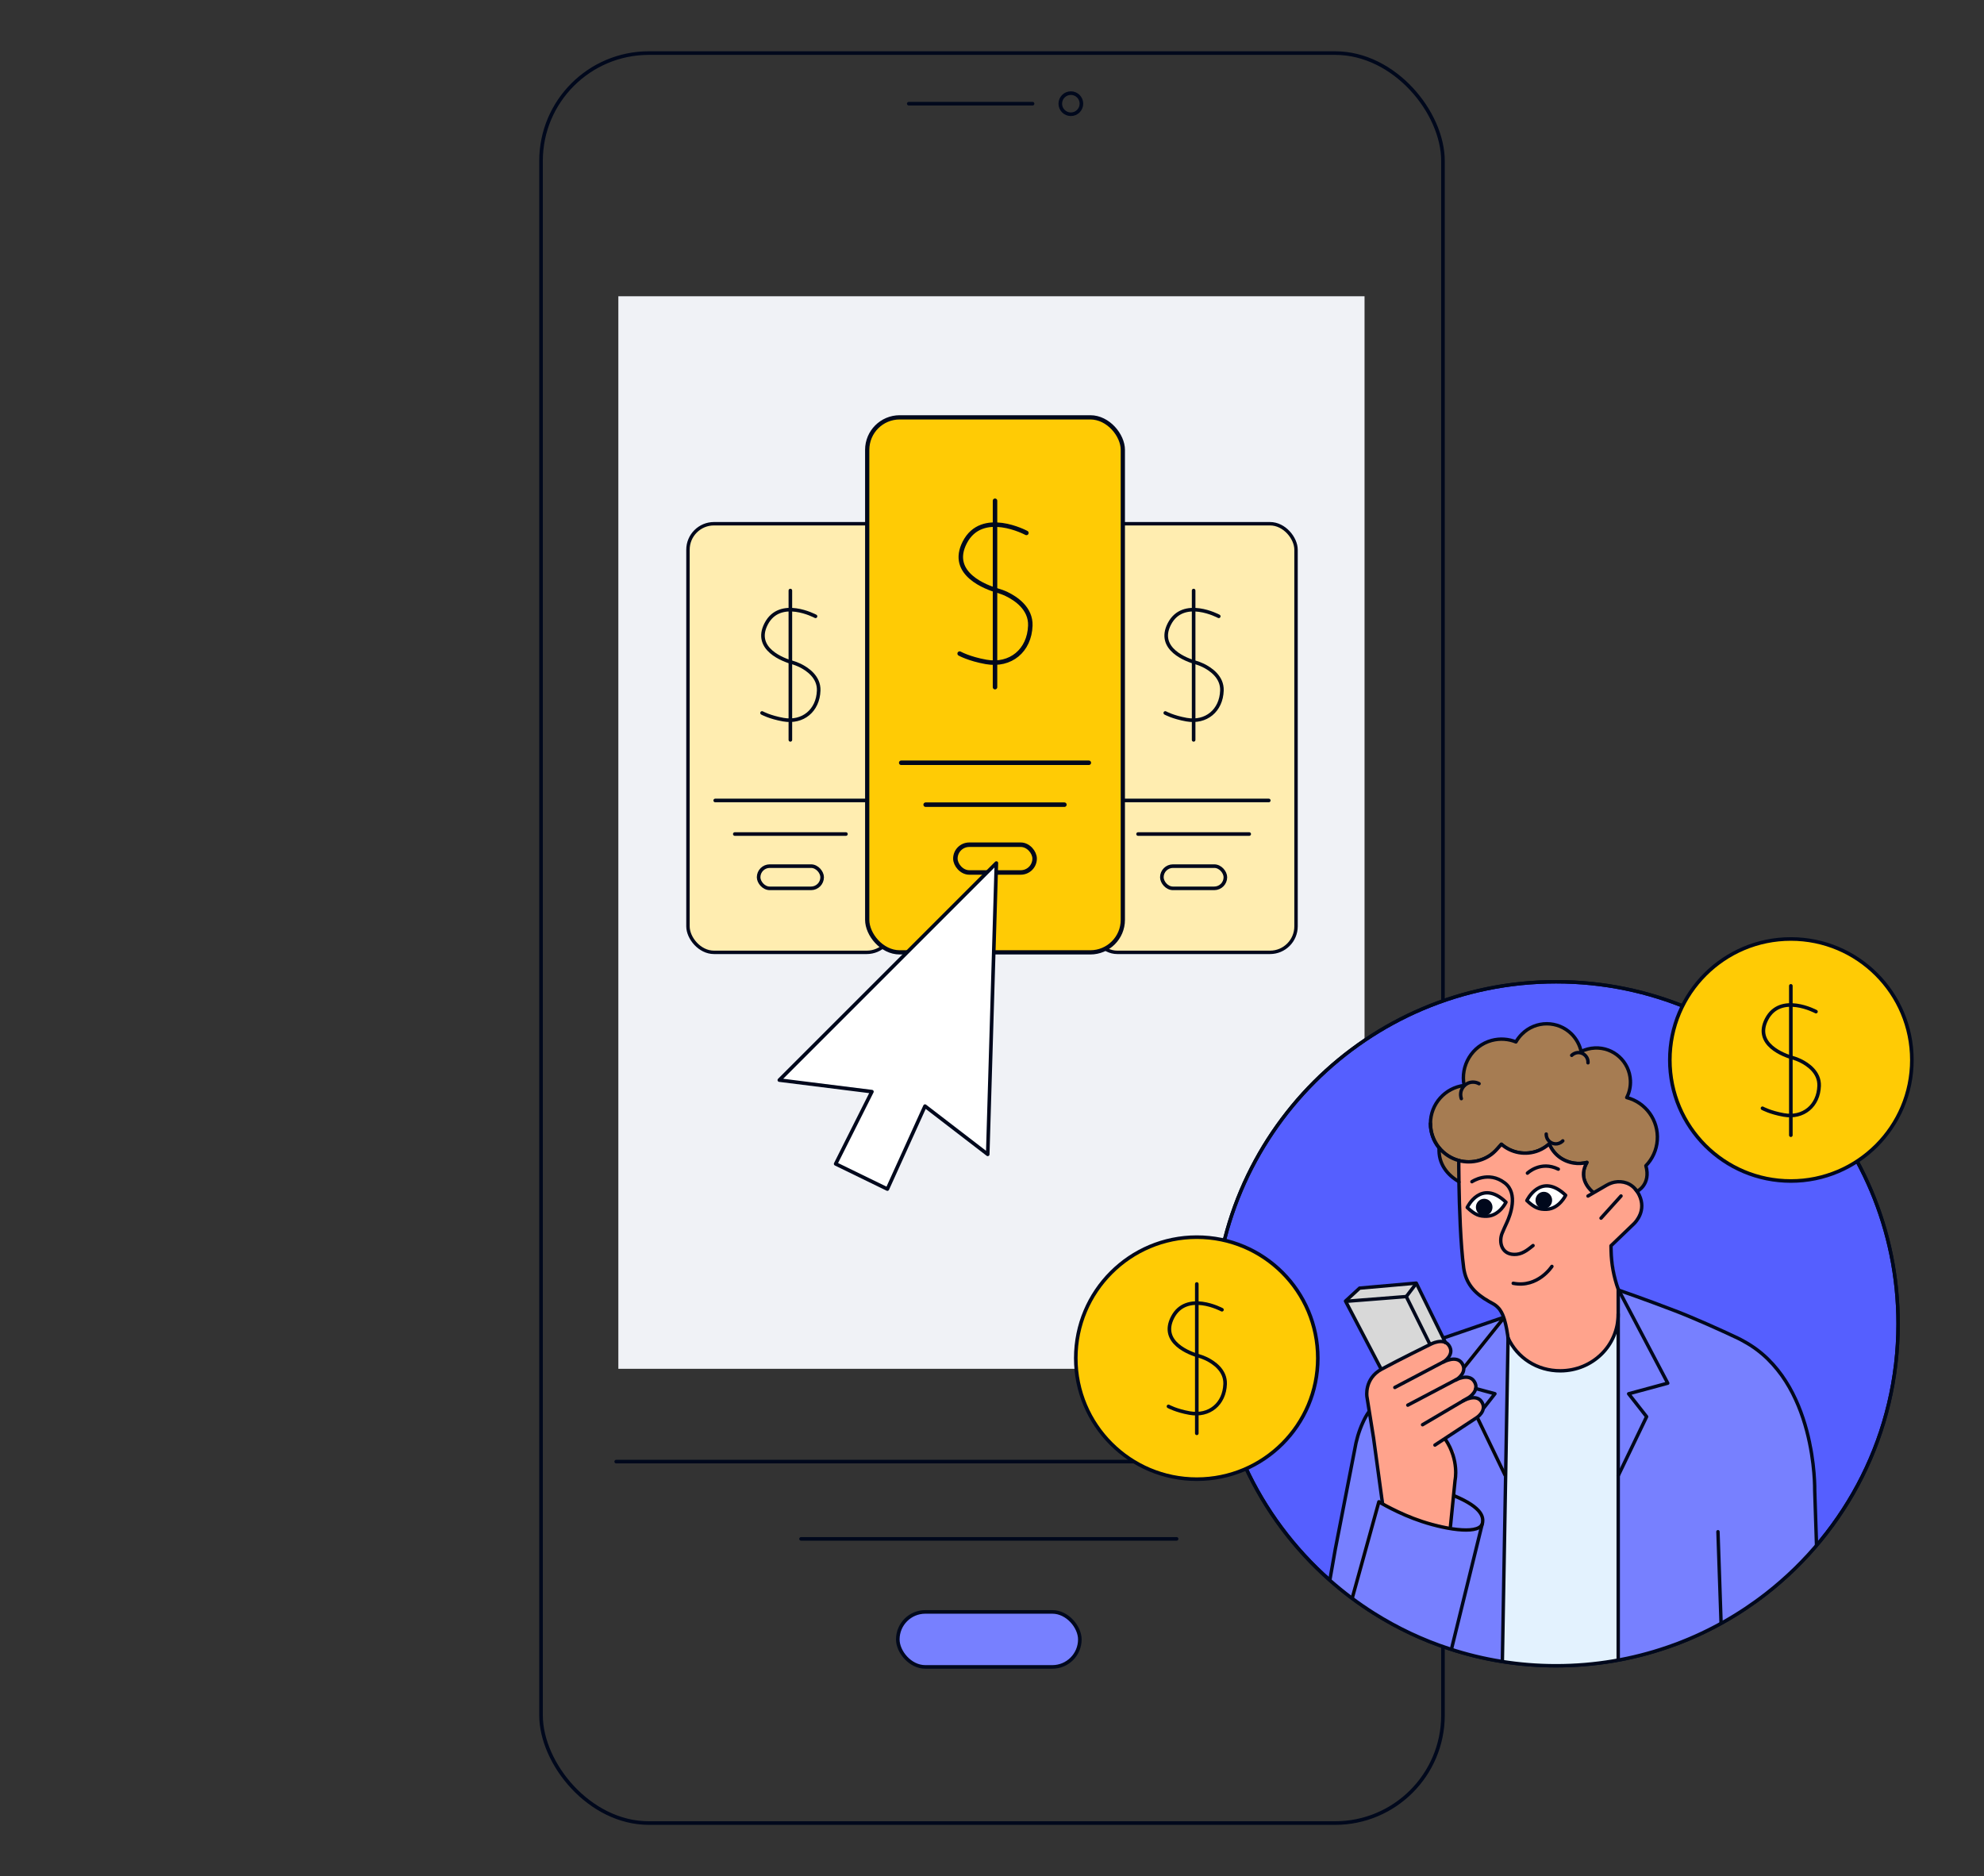 <?xml version="1.0" encoding="UTF-8"?>
<svg xmlns="http://www.w3.org/2000/svg" xmlns:xlink="http://www.w3.org/1999/xlink" id="Content" viewBox="0 0 552 522">
  <rect x="0" y="0" width="552" height="522" fill="#333333" stroke="none"/>
  <defs>
    <style>.cls-1,.cls-2,.cls-3,.cls-4,.cls-5,.cls-6,.cls-7,.cls-8,.cls-9,.cls-10,.cls-11,.cls-12,.cls-13,.cls-14,.cls-15{stroke-linecap:round;}.cls-1,.cls-2,.cls-3,.cls-4,.cls-5,.cls-6,.cls-7,.cls-8,.cls-9,.cls-10,.cls-11,.cls-12,.cls-13,.cls-14,.cls-15,.cls-16,.cls-17{stroke-linejoin:round;}.cls-1,.cls-2,.cls-3,.cls-4,.cls-6,.cls-8,.cls-9,.cls-10,.cls-11,.cls-12,.cls-13,.cls-18,.cls-14,.cls-17{stroke:#00081c;}.cls-1,.cls-19{fill:#7780ff;}.cls-2,.cls-9{fill:#ffcb05;}.cls-3,.cls-6,.cls-20{fill:#e3f2fe;}.cls-4,.cls-5,.cls-21,.cls-7,.cls-8,.cls-14,.cls-15,.cls-16,.cls-17{fill:none;}.cls-5,.cls-7{stroke:#00091c;}.cls-6,.cls-7,.cls-8{stroke-width:1.25px;}.cls-22{clip-path:url(#clippath);}.cls-21,.cls-19,.cls-23,.cls-24,.cls-25,.cls-20,.cls-26,.cls-27,.cls-28{stroke-width:0px;}.cls-9{stroke-width:1.18px;}.cls-10,.cls-11,.cls-12,.cls-13,.cls-18,.cls-14,.cls-15,.cls-16,.cls-17{stroke-width:.95px;}.cls-10,.cls-18,.cls-23{fill:#555fff;}.cls-11{fill:#ffedb0;}.cls-12,.cls-25{fill:#fff;}.cls-13{fill:#a67c52;}.cls-18{stroke-miterlimit:10;}.cls-15,.cls-16{stroke:#04050a;}.cls-24{fill:#d8d8d8;}.cls-26{fill:#ffa38c;}.cls-27{fill:#f0f2f6;}.cls-28{fill:#00081c;}</style>
    <clipPath id="clippath">
      <path class="cls-21" d="M337.78,368.32c0,28.36,12.41,53.82,32.09,71.25.02.02.03.04.05.04,3.86,3.43,8.01,6.54,12.4,9.3,6.49,4.08,13.51,7.42,20.95,9.84,9.34,3.07,19.31,4.72,29.67,4.72,10.84,0,21.27-1.81,30.97-5.16.08-.02.16-.05.24-.08.77-.26,1.53-.53,2.29-.82,9.06-3.41,17.47-8.16,24.98-14.02,22.32-17.4,36.68-44.56,36.68-75.07,0-52.55-42.6-95.16-95.15-95.16-52.55,0-95.15,42.61-95.15,95.16Z"></path>
    </clipPath>
  </defs>
  <rect class="cls-27" x="172.04" y="82.43" width="207.61" height="298.42"></rect>
  <rect class="cls-4" x="150.53" y="14.77" width="250.94" height="492.47" rx="30" ry="30"></rect>
  <line class="cls-4" x1="252.84" y1="28.85" x2="287.29" y2="28.85"></line>
  <circle class="cls-4" cx="297.94" cy="28.85" r="2.94"></circle>
  <rect class="cls-11" x="191.41" y="145.72" width="56.98" height="119.26" rx="7.24" ry="7.24"></rect>
  <path class="cls-5" d="M226.9,171.48s-9.91-5.34-13.75,2.13c-3.61,7.04,5.01,10.06,7.21,10.69.75.22,1.48.48,2.18.82,2.09,1.02,5.37,3.22,5.24,7.02-.19,5.56-4.4,9.06-9.85,8.09-3.81-.68-5.91-1.86-5.91-1.86"></path>
  <line class="cls-5" x1="219.9" y1="164.31" x2="219.9" y2="205.86"></line>
  <line class="cls-3" x1="204.44" y1="232.06" x2="235.36" y2="232.06"></line>
  <line class="cls-3" x1="198.99" y1="222.72" x2="240.81" y2="222.72"></line>
  <rect class="cls-4" x="211.07" y="240.99" width="17.67" height="6.18" rx="3.09" ry="3.09"></rect>
  <rect class="cls-11" x="303.61" y="145.72" width="56.98" height="119.26" rx="7.24" ry="7.24"></rect>
  <path class="cls-5" d="M339.09,171.48s-9.91-5.34-13.75,2.13c-3.61,7.04,5.01,10.06,7.21,10.69.75.22,1.48.48,2.18.82,2.09,1.02,5.37,3.22,5.24,7.02-.19,5.56-4.4,9.06-9.85,8.09-3.81-.68-5.91-1.86-5.91-1.86"></path>
  <line class="cls-5" x1="332.1" y1="164.31" x2="332.1" y2="205.86"></line>
  <line class="cls-3" x1="316.64" y1="232.06" x2="347.56" y2="232.06"></line>
  <line class="cls-3" x1="311.19" y1="222.72" x2="353.01" y2="222.72"></line>
  <rect class="cls-4" x="323.26" y="240.99" width="17.67" height="6.18" rx="3.09" ry="3.09"></rect>
  <rect class="cls-9" x="241.28" y="116.12" width="71.12" height="148.86" rx="9.04" ry="9.04"></rect>
  <path class="cls-7" d="M285.57,148.28s-12.37-6.67-17.16,2.66c-4.51,8.79,6.26,12.55,8.99,13.35.94.27,1.85.6,2.72,1.02,2.61,1.27,6.7,4.02,6.54,8.76-.24,6.94-5.49,11.31-12.29,10.1-4.75-.84-7.37-2.32-7.37-2.32"></path>
  <line class="cls-7" x1="276.84" y1="139.33" x2="276.84" y2="191.19"></line>
  <line class="cls-6" x1="257.54" y1="223.89" x2="296.14" y2="223.89"></line>
  <line class="cls-6" x1="250.74" y1="212.23" x2="302.94" y2="212.23"></line>
  <rect class="cls-8" x="265.81" y="235.03" width="22.05" height="7.72" rx="3.86" ry="3.86"></rect>
  <g id="Cursor">
    <path class="cls-25" d="M257.36,307.76l17.45,13.42,2.41-81.05-60.39,60.39,25.76,3.22-10.09,20.09,14.39,7.01,10.47-23.08Z"></path>
    <path class="cls-4" d="M257.36,307.76l17.45,13.42,2.41-81.05-60.39,60.39,25.76,3.22-10.09,20.09,14.39,7.01,10.47-23.08Z"></path>
  </g>
  <line class="cls-4" x1="171.44" y1="406.67" x2="378.8" y2="406.67"></line>
  <line class="cls-4" x1="222.87" y1="428.17" x2="327.36" y2="428.17"></line>
  <rect class="cls-1" x="249.79" y="448.49" width="50.65" height="15.31" rx="7.66" ry="7.66"></rect>
  <path class="cls-10" d="M337.78,368.32c0,28.36,12.41,53.82,32.09,71.25.02.02.03.04.05.04,3.86,3.43,8.01,6.54,12.4,9.3,6.49,4.08,13.51,7.42,20.95,9.84,9.34,3.07,19.31,4.72,29.67,4.72,10.84,0,21.27-1.81,30.97-5.16.08-.02.16-.05.24-.08.77-.26,1.53-.53,2.29-.82,9.06-3.41,17.47-8.16,24.98-14.02,22.32-17.4,36.68-44.56,36.68-75.07,0-52.55-42.6-95.16-95.15-95.16-52.55,0-95.15,42.61-95.15,95.16Z"></path>
  <g class="cls-22">
    <polygon class="cls-20" points="416.17 372.49 448.66 372.49 449.7 369.7 454.24 372.49 454.24 499.99 416.17 499.99 416.17 372.49"></polygon>
    <path class="cls-13" d="M397.99,312.6c0,2.56.9,4.91,2.39,6.75,1.39,1.7,3.29,2.97,5.47,3.55.02,0,.04.02.05.02.87.24,1.79.36,2.74.36,2.11,0,4.07-.61,5.72-1.67.82-.53,1.54-1.19,2.19-1.91l1.18-1.32c2.76,2.4,6.72,3.2,10.34,1.75,1.12-.46,2.11-1.09,2.97-1.85h0c1.14,2.81,3.63,4.83,6.84,5.34,1.26.19,2.49.12,3.64-.19-2.29,3.98.09,6.91,1.54,8.2.03.03.07.05.1.09.48.42.83.63.83.63l10.9-.83.59-.05s3.92-1.85,2.45-7.12c.9-.93,1.64-2.01,2.18-3.2.54-1.2.89-2.51.99-3.89.41-5.59-3.27-10.54-8.5-11.88.73-1.42,1.1-3.05,1.02-4.76-.25-5.24-4.68-9.27-9.9-9.03-1.36.06-2.66.41-3.81.97-.39-1.77-1.27-3.44-2.63-4.83-3.83-3.84-10.02-3.84-13.85,0-.66.66-1.23,1.4-1.66,2.17-2.07-.84-4.43-1.03-6.76-.41-5.45,1.47-8.75,7.04-7.65,12.52-5.27.64-9.37,5.14-9.37,10.6Z"></path>
    <path class="cls-26" d="M405.86,324.06c0,.19,0,.39,0,.59.08,6.02,1.22,25.2,1.41,28.26v.02h0c.02.26.02.39.02.39,0,0,.02.07.08.2h0c.35.96,1.92,4.87,4.44,6.79.85.64,1.66,1.24,2.39,1.75,0,0,.02,0,.02.02,1.23.87,2.21,1.53,2.68,1.84.2.13.31.2.31.2l.11.31,1.88,5.34,1.91,5.41s7.25,7.51,15.22,6.02c7.97-1.49,12.66-8.29,13-9.91.35-1.61.89-11.41.89-11.41l-2.04-13.18,5.85-5.49,3.01-5.49s-.56-2.19-2.14-4.21c-.5-.65-1.11-1.27-1.85-1.81-2.25-1.64-7.44.72-9.89,2.01-.57.3-1,.54-1.2.66l1.1-.74-2.12-2.95-.14-3.58.72-1.67-3.64.19s-.19.16-3.48-1.11c-.35-.14-2.96-2.92-3.36-4.23-.06-.2-1.96,2.39-5.99,2.54-4.03.16-7.33-2.44-7.33-2.44,0,0-4.61,6.06-10.03,4.86-1.64-.36-1.8-.32-1.8-.32,0,.08-.02.15-.02.23-.02.21-.02.52-.02.91Z"></path>
    <path class="cls-18" d="M385.62,512.81l-4.07,73.29c-.96,17.19,13.11,31.47,30.32,30.76l58.74-2.41,1.38-44.35-48-4.31,15.54-56.46h-50.27l-3.63,3.49Z"></path>
    <path class="cls-23" d="M389.7,714.05l42.68.69,54.47-160.82-1.26-41.47-5.86-1.32-29.48.29-.43-13.78-32.94-.24.46,11.92h19.49l-47.13,204.72Z"></path>
    <path class="cls-24" d="M384.44,380.71l15.78-7.61,1.3-.26-7.57-15.72-15.53,1.41-3.83,3.73,9.85,18.45Z"></path>
    <path class="cls-19" d="M382.27,478.22l.16,34.27,34.47.12,1.51-91.87,1.2-47.33-1.43-6.33-9.35,2.48-6.92,2.47-21.27,21.08-3.54,9.54-8.56,46.09s-1.47,14.65,5.38,24.22c2.1,2.92,4.82,3.72,8.36,5.23h0Z"></path>
    <path class="cls-19" d="M481.17,506.26l-.95,4.68-29.74.89-.28-139.76.33-12.93,14.86,4.82,9.78,4.21,13.86,7.34,6.75,7.79c2.75,3.18,4.8,6.9,6.01,10.92l2.37,7.89.45,8.86,1.38,43.59s1.57,40.03,1.42,51.5c0,.74-20.37.07-26.25.2h0Z"></path>
    <path class="cls-26" d="M385.11,418.34l9.86,4.61,8.52,1.98s1.84-9.58,1.42-16.4l-.28-4.47-2.2-3.9,9.58-6.82s1.7-2.32.15-3.59c-1.55-1.27-3.6-1.24-3.6-1.24,0,0,1.97-1.06,1.8-2.89-.06-.65-.6-1.88-1.5-2.13-1.3-.37-3.41.18-3.41.18,0,0,2.16-2.01,1.61-3.28-.24-.55-.72-1.74-1.58-1.98-1.12-.33-2.65.36-2.65.36,0,0,1.03-3.87.2-4.6-.82-.73-2.8-1.33-5.17.04-2.37,1.36-15.03,7.95-15.03,7.95,0,0-2.69,1.03-2.33,6.41.36,5.38,4.6,29.79,4.6,29.79h.02Z"></path>
    <path class="cls-26" d="M481.39,506.33l24.35.04v19.59l-3.76,16.99s-3.99,8-5.21,9.94c-1.22,1.94-4.95,1.73-6.74,2.16-1.8.43-3.18-1.14-3.18-1.14,0,0-1.78,2.49-4.07,1.92-2.29-.57-2.28-1.9-2.28-1.9,0,0-2.09,1.06-3.24-.37-1.15-1.44.02-3.58.02-3.58l3.87-9.39-1.15.58-1.94.07s-1.87-1.87-1.65-3.01c.22-1.14,2.87-21.16,2.87-21.16l2.11-10.72v-.02Z"></path>
    <path class="cls-14" d="M441.82,332.78l5.15-2.99c.94-.55,1.98-.92,3.07-.98,2.3-.14,4.67.88,6.02,3.67,2.09,4.35-.95,7.51-1.44,7.99l-6.4,6.15.03,1.41c.08,3.65.75,7.25,1.98,10.69v153.03l30.09-.96"></path>
    <path class="cls-17" d="M382.29,477.98v34.83s34.83,0,34.83,0c0,0,1.98-114.46,2.46-140.44,0-.1-.12-1.21-.39-2.6-.15-.8-.35-1.68-.6-2.53-.28-.93-.65-1.93-1.28-2.81-.12-.17-.26-.35-.42-.51-.43-.48-.97-.91-1.63-1.26-.36-.19-.71-.38-1.05-.58,0,0-.02,0-.02-.02-3.51-1.99-6.04-4.47-6.83-8.53h0c-.04-.2-.08-.39-.1-.59h0s0-.02,0-.02c-.02-.06-.02-.12-.03-.18-.86-6.46-1.2-16.86-1.32-23.95"></path>
    <path class="cls-14" d="M445.45,338.93l5.56-6.16"></path>
    <path class="cls-14" d="M409.53,328.79s4.57-3.16,9.14.35c3.86,2.97,1.45,9.12.61,10.95-.41.89-1.01,2.18-1.37,3.09-1,2.55-.04,6.25,4.1,5.81,1.97-.2,3.61-1.74,4.52-2.43"></path>
    <path class="cls-14" d="M424.97,326.41s3.65-3.55,8.59-1.11"></path>
    <path class="cls-14" d="M431.78,352.36s-3.89,6.05-10.76,4.7"></path>
    <path class="cls-12" d="M408.22,335.97c2.12,2.02,3.42,2.51,5.52,2.42,3.46-.14,5.26-3.88,5.26-3.88v-.02c-6.95-6.62-10.78,1.46-10.78,1.46v.02h0Z"></path>
    <path class="cls-12" d="M424.81,334.04c2.13,2.02,3.42,2.51,5.53,2.42,3.46-.14,5.26-3.88,5.26-3.88v-.02c-6.95-6.62-10.78,1.46-10.78,1.46v.02s0,0,0,0Z"></path>
    <path class="cls-14" d="M450.24,358.71l13.77,26.14-10.88,2.95,5,6.37-7.9,16.42"></path>
    <path class="cls-16" d="M411,394.36l7.81,16.21"></path>
    <path class="cls-14" d="M410.6,386.35l5.33,1.44-3.06,3.9"></path>
    <path class="cls-16" d="M418.48,366.59l-11.18,13.95"></path>
    <path class="cls-17" d="M418.18,366.59l-16.37,5.62"></path>
    <path class="cls-14" d="M450.22,365.61c.05,8.79-7.16,15.75-16.03,15.8-6.53.04-12.07-3.63-14.61-9.16"></path>
    <path class="cls-14" d="M457.63,472.32l20.1,18.53"></path>
    <path class="cls-14" d="M410.43,472.32l-20.11,18.53"></path>
    <path class="cls-14" d="M449.97,497.31h-32.63s32.63,0,32.63,0Z"></path>
    <path class="cls-14" d="M450.24,509.32h-32.89s19.49,0,19.49,0"></path>
    <path class="cls-14" d="M421.94,509.32v-11.88,11.88Z"></path>
    <path class="cls-14" d="M477.98,426.18l2.73,80.05h27.22l-3.03-91.53s.66-30.49-19.75-41.51c-.52-.28-1.03-.58-1.54-.82-4.93-2.34-12.22-5.61-17.5-7.64-8.36-3.21-15.52-5.68-15.52-5.68"></path>
    <path class="cls-15" d="M383.64,417.86l-8.86,32.03"></path>
    <path class="cls-14" d="M412.36,424.15l-8.87,36.1s-5.81,20.91-22.06,17.37c-17.19-3.75-12.58-31.45-12.58-31.45l2.67-15.16,5.37-27.56c.43-2.62,1.16-5.2,2.27-7.61.5-1.1,1-2.05,1.66-2.97"></path>
    <path class="cls-16" d="M383.61,417.83s5.45,3.35,12.09,5.52c7.53,2.47,16.37,3.62,16.79.29.16-1.28.3-4.06-7.94-7.48"></path>
    <path class="cls-14" d="M384.63,418.2l-2.47-18.1-1.85-11.52s-.77-4.98,4.06-7.61c4.83-2.62,13.63-6.94,13.63-6.94,0,0,3.59-1.97,5.14.34,1.7,2.51-1.39,4.47-1.39,4.47l-13.67,7.2"></path>
    <path class="cls-14" d="M401.61,378.95s3.59-1.97,5.14.34c1.7,2.51-1.39,4.47-1.39,4.47l-13.67,7.2"></path>
    <path class="cls-14" d="M404.99,383.97s3.59-1.97,5.14.34c1.7,2.51-1.39,4.47-1.39,4.47l-12.95,7.63"></path>
    <path class="cls-14" d="M407.09,389.76s3.56-2.08,5.12.23c1.7,2.51-1.39,4.47-1.39,4.47l-11.58,7.61"></path>
    <path class="cls-15" d="M403.55,424.71l1.29-12.86s1.21-5.51-2.68-11.35"></path>
    <path class="cls-14" d="M384.27,380.93l-9.91-18.92,3.92-3.61,15.76-1.39,8.13,16.55"></path>
    <path class="cls-14" d="M375.01,362.03l16.25-1.28,6.49,13.1"></path>
    <path class="cls-14" d="M391.26,360.76l2.59-3.4"></path>
    <path class="cls-14" d="M436.83,509.32h13.4v2.42s29.99-.81,29.99-.81"></path>
    <path class="cls-14" d="M505.85,506.72l-.31,17.23c-.09,3.94-.58,7.85-1.5,11.67-1.05,4.45-2.62,9.23-4.49,12.78-2.72,5.15-4.31,6.34-5.77,6.51-1.32.16-2.12-.84-2.12-.84"></path>
    <path class="cls-14" d="M481.02,506.83l-4.13,28s-1.33,6.06,1.7,6.64c2.62.5,3.66-4.01,3.66-4.01l2.35-8.55"></path>
    <path class="cls-28" d="M412.94,338.26c1.28,0,2.31-1.06,2.31-2.36,0-1.31-1.03-2.36-2.31-2.36s-2.31,1.06-2.31,2.36c0,1.31,1.03,2.36,2.31,2.36Z"></path>
    <path class="cls-28" d="M429.53,336.32c1.28,0,2.31-1.06,2.31-2.36s-1.03-2.36-2.31-2.36-2.31,1.06-2.31,2.36,1.03,2.36,2.31,2.36Z"></path>
    <path class="cls-14" d="M433.31,506.69c1.85,0,3.36-1.54,3.36-3.44,0-1.9-1.5-3.44-3.36-3.44-1.85,0-3.36,1.54-3.36,3.44,0,1.9,1.5,3.44,3.36,3.44Z"></path>
    <rect class="cls-21" x="353.3" y="300.77" width="155.18" height="447.85"></rect>
    <path class="cls-13" d="M405.92,328.79c-.03-1.57-.05-2.97-.05-4.14,0-.2,0-.4,0-.59,0-.42-.02-.82,0-1.16-2.18-.59-4.08-1.85-5.47-3.55-.29,4.46,2.32,7.62,5.54,9.44Z"></path>
    <path class="cls-14" d="M443.16,331.7s-.07-.05-.1-.08c-1.44-1.29-3.83-4.22-1.54-8.2-1.15.31-2.38.39-3.64.19-3.21-.5-5.7-2.53-6.84-5.34h0c-.86.76-1.85,1.39-2.97,1.85-3.62,1.45-7.58.66-10.34-1.75l-1.18,1.32c-.65.73-1.37,1.39-2.19,1.91-1.65,1.06-3.61,1.67-5.72,1.67-.95,0-1.87-.12-2.74-.36-.02,0-.04,0-.05-.02"></path>
    <path class="cls-14" d="M397.99,312.6c0,2.56.9,4.91,2.39,6.75"></path>
    <path class="cls-14" d="M411.51,301.52c-.56-.31-1.2-.47-1.88-.43-1.9.11-3.34,1.74-3.23,3.65.02.33.08.65.18.94"></path>
    <path class="cls-14" d="M441.82,295.71c.03-.49-.07-1-.32-1.46-.71-1.29-2.32-1.77-3.61-1.06-.22.12-.43.27-.6.44"></path>
    <path class="cls-14" d="M430.2,315.53c-.01.49.11.99.38,1.45.76,1.26,2.39,1.67,3.65.91.22-.13.42-.29.58-.46"></path>
  </g>
  <path class="cls-14" d="M337.78,368.32c0,28.36,12.41,53.82,32.09,71.25.02.02.03.04.05.04,3.86,3.43,8.01,6.54,12.4,9.3,6.49,4.08,13.51,7.42,20.95,9.84,9.34,3.07,19.31,4.72,29.67,4.72,10.84,0,21.27-1.81,30.97-5.16.08-.02.16-.05.24-.08.77-.26,1.53-.53,2.29-.82,9.06-3.41,17.47-8.16,24.98-14.02,22.32-17.4,36.68-44.56,36.68-75.07,0-52.55-42.6-95.16-95.15-95.16-52.55,0-95.15,42.61-95.15,95.16Z"></path>
  <path class="cls-2" d="M498.26,328.6c18.59,0,33.67-15.07,33.67-33.67s-15.07-33.67-33.67-33.67-33.67,15.07-33.67,33.67,15.07,33.67,33.67,33.67"></path>
  <path class="cls-5" d="M505.25,281.47s-9.91-5.34-13.75,2.13c-3.61,7.04,5.01,10.06,7.21,10.69.75.22,1.48.48,2.18.82,2.09,1.02,5.37,3.22,5.24,7.02-.19,5.56-4.4,9.06-9.85,8.09-3.81-.68-5.91-1.86-5.91-1.86"></path>
  <line class="cls-5" x1="498.26" y1="274.3" x2="498.26" y2="315.85"></line>
  <path class="cls-2" d="M332.98,411.56c18.59,0,33.67-15.07,33.67-33.67s-15.07-33.67-33.67-33.67-33.67,15.07-33.67,33.67,15.07,33.67,33.67,33.67"></path>
  <path class="cls-5" d="M339.98,364.42s-9.91-5.34-13.75,2.13c-3.61,7.04,5.01,10.06,7.21,10.69.75.22,1.48.48,2.18.82,2.09,1.02,5.37,3.22,5.24,7.02-.19,5.56-4.4,9.06-9.85,8.09-3.81-.68-5.91-1.86-5.91-1.86"></path>
  <line class="cls-5" x1="332.98" y1="357.25" x2="332.98" y2="398.8"></line>
</svg>
